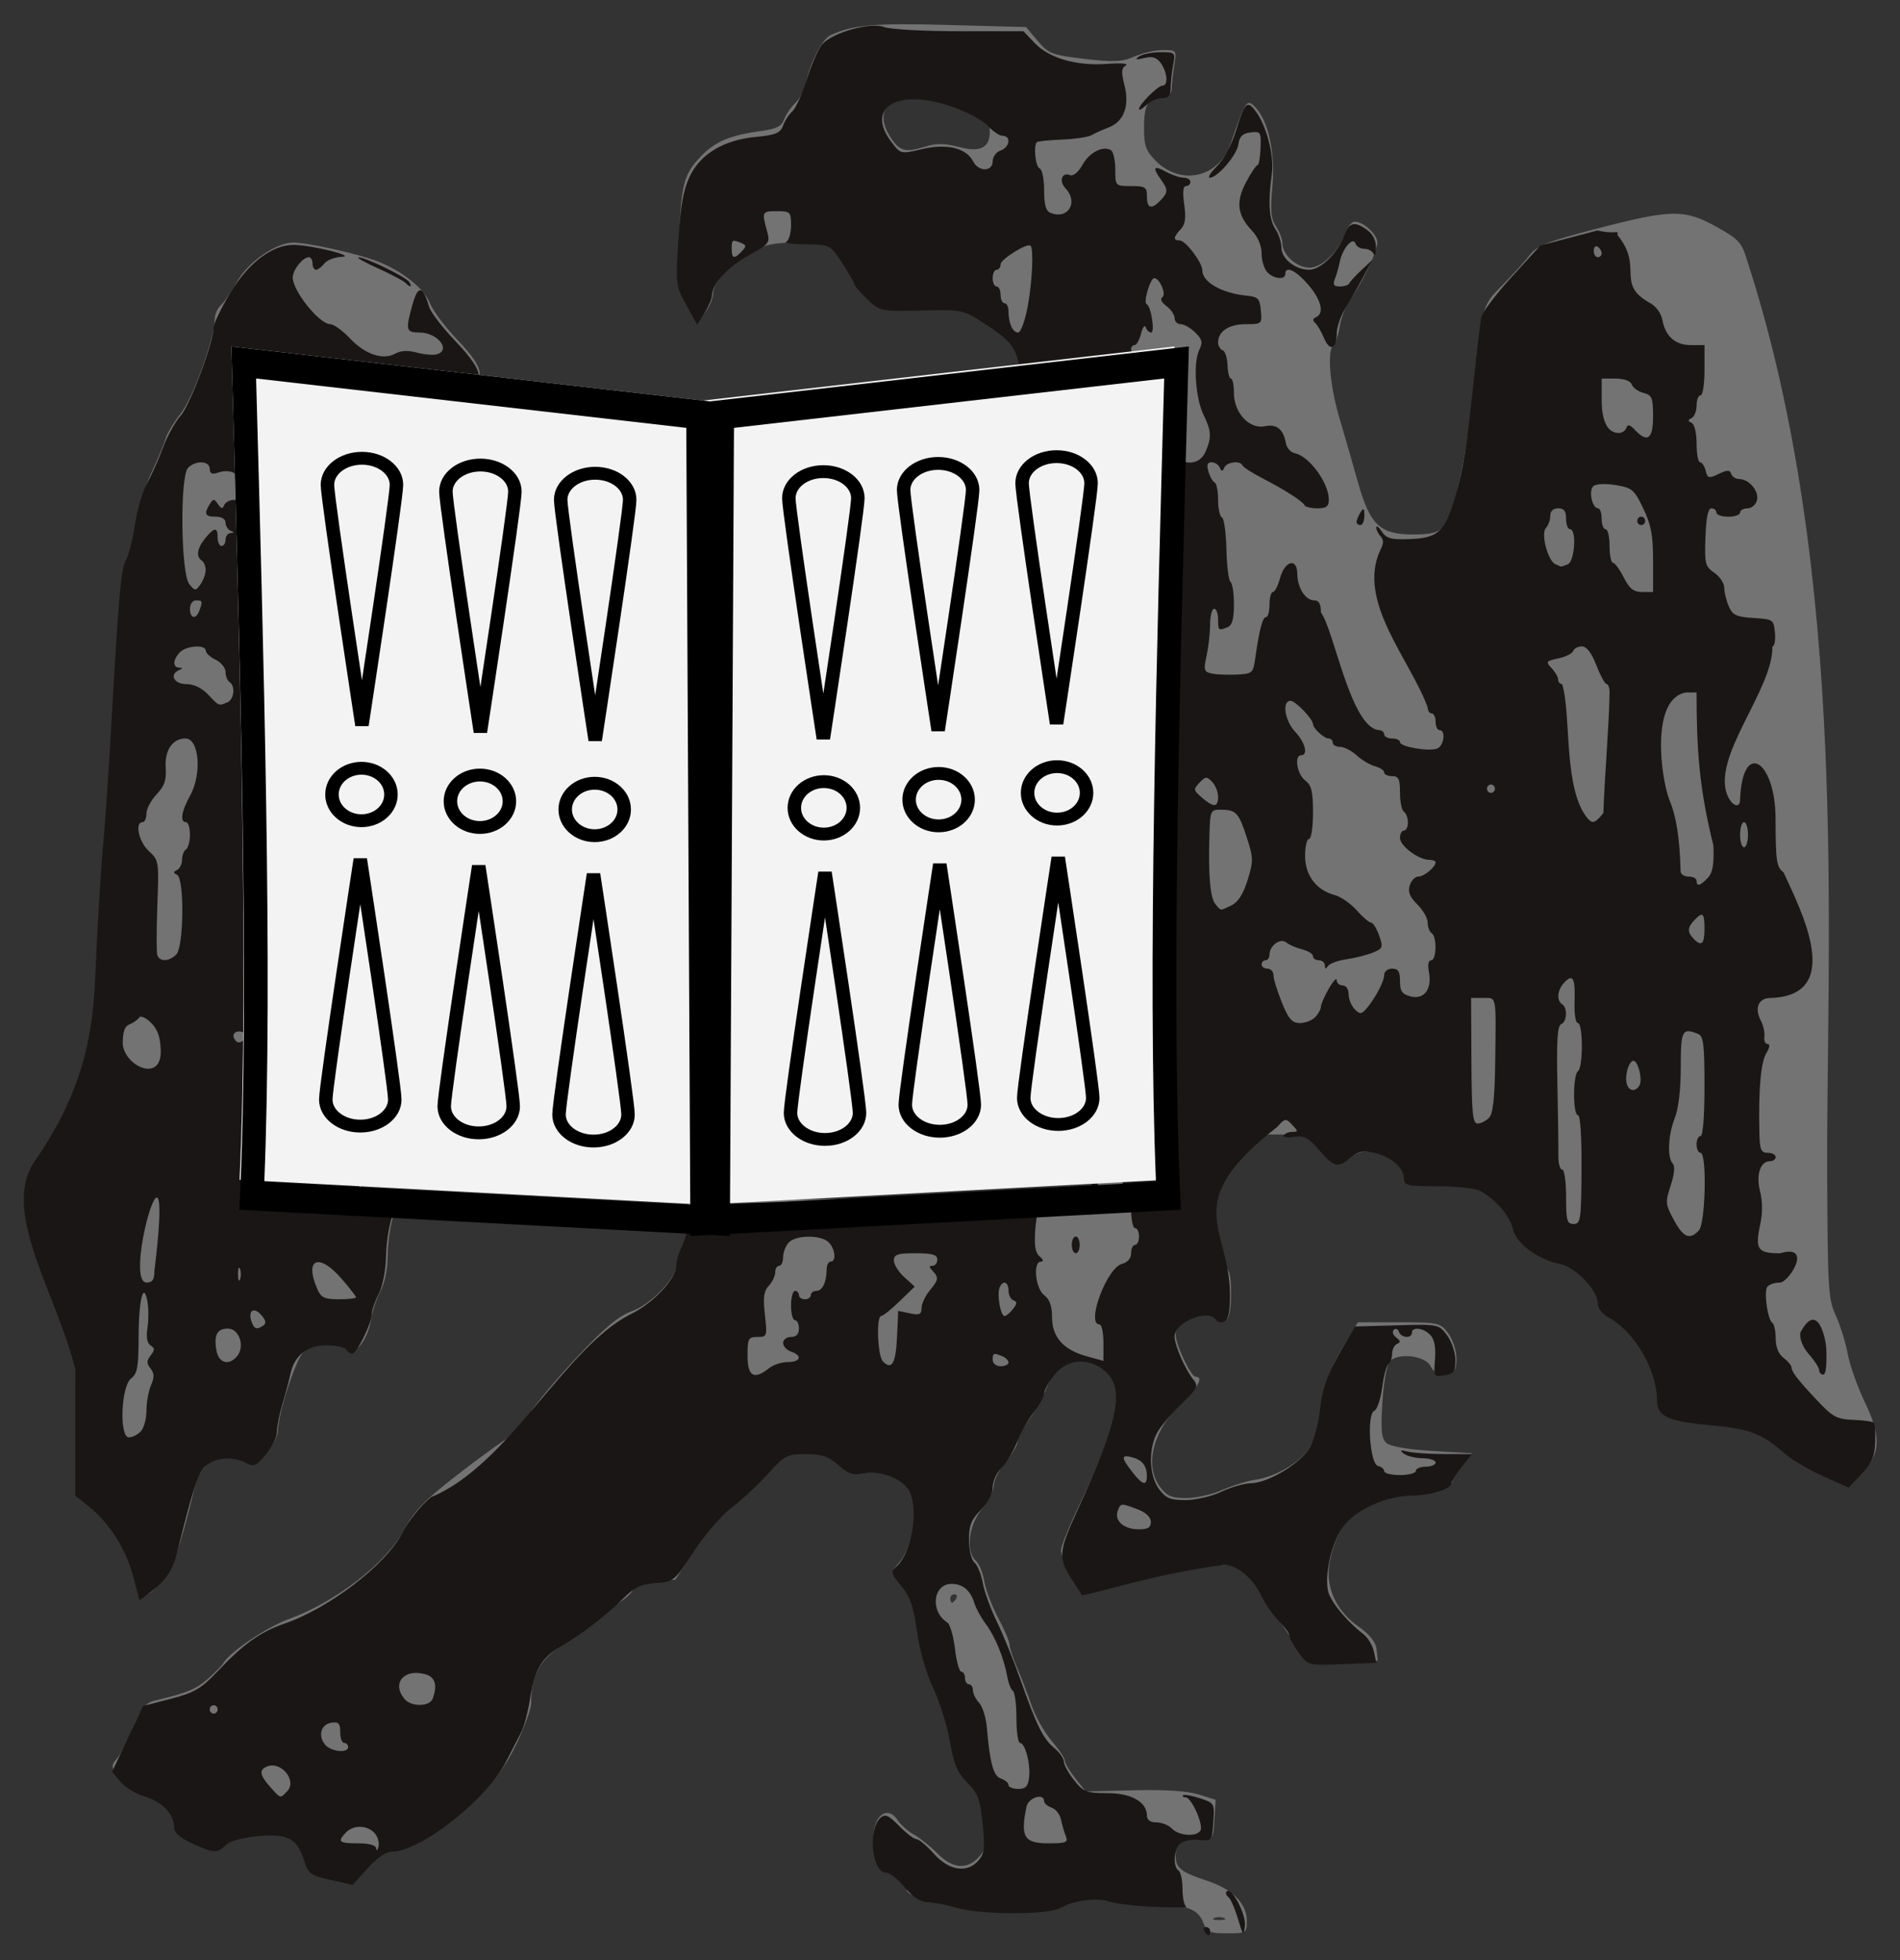 <?xml version="1.0" encoding="UTF-8" standalone="no"?>
<!-- Created with Inkscape (http://www.inkscape.org/) -->

<svg
   xmlns:dc="http://purl.org/dc/elements/1.1/"
   xmlns:cc="http://creativecommons.org/ns#"
   xmlns:rdf="http://www.w3.org/1999/02/22-rdf-syntax-ns#"
   xmlns:svg="http://www.w3.org/2000/svg"
   xmlns="http://www.w3.org/2000/svg"
   xmlns:sodipodi="http://sodipodi.sourceforge.net/DTD/sodipodi-0.dtd"
   xmlns:inkscape="http://www.inkscape.org/namespaces/inkscape"
   version="1.1"
   id="svg10"
   width="864.764"
   height="891.794"
   viewBox="0 0 864.764 891.794"
   sodipodi:docname="Ghica eagle.svg"
   inkscape:version="0.92.3 (2405546, 2018-03-11)">
  <rect x="0" y="0" width="864.764" height="891.794" fill="#333333" stroke="none"/>
  <defs
     id="defs14" />
  <sodipodi:namedview
     pagecolor="#ffffff"
     bordercolor="#666666"
     borderopacity="1"
     objecttolerance="10"
     gridtolerance="10"
     guidetolerance="10"
     inkscape:pageopacity="0"
     inkscape:pageshadow="2"
     inkscape:window-width="1366"
     inkscape:window-height="705"
     id="namedview12"
     showgrid="false"
     inkscape:zoom="0.14715536"
     inkscape:cx="1049.178"
     inkscape:cy="477.15786"
     inkscape:window-x="-8"
     inkscape:window-y="-8"
     inkscape:window-maximized="1"
     inkscape:current-layer="g933"
     inkscape:pagecheckerboard="true"
     fit-margin-top="11"
     fit-margin-left="11"
     fit-margin-right="11"
     fit-margin-bottom="11" />
  <g
     id="g26"
     transform="translate(434.959,289.404)">
    <g
       id="g845"
       transform="translate(658.309,-122.532)">
      <g
         id="g933"
         style="stroke-width:6;stroke-miterlimit:4;stroke-dasharray:none"
         transform="matrix(0.917,0,0,0.824,-46.162,-2.781)">
        <g
           id="g1091"
           transform="matrix(1.799,0,0,1.905,-775.387,-9.634)">
          <g
             transform="matrix(1.091,0,0,1.213,-223.483,-56.382)"
             id="g849">
            <path
               sodipodi:nodetypes="cccsssssccccscsscscccccssccscssscccsssccccccsccccscccsccccsscsccsscsssscscssssccccsssccscccccsssccccscsscsscsscscscsscssccccccsscsscccscsccscsscscsssscccccsscscsssccscsccscscscccscscssssssccscscscsssccscsccscsccssscsccscssssccsssssssssscsssssccsscssscscscscscscssscscsssscccccccscsscsss"
               inkscape:connector-curvature="0"
               id="path34"
               d="m 322.409,423.913 c -1.271,-3.344 -4.643,-4.481 -13.308,-4.488 -3.952,-0.003 -8.845,-0.467 -10.874,-1.03 -2.976,-0.827 -4.757,-0.649 -9.218,0.919 -6.675,2.346 -20.21,2.649 -28.506,0.638 -3.072,-0.745 -7.274,-1.637 -9.336,-1.983 -2.087,-0.35 -3.75,-1.205 -3.75,-1.928 0,-1.685 -3.242,-4.61 -5.109,-4.61 -2.036,0 -3.858,-5.428 -3.194,-9.517 0.7,-4.314 3.796,-5.652 5.953,-2.573 0.809,1.156 2.682,2.728 4.161,3.495 1.479,0.766 4.148,2.789 5.93,4.494 3.805,3.641 7.381,3.979 10.379,0.982 1.77,-1.77 2.017,-2.864 1.5,-6.64 -0.341,-2.486 -0.62,-5.409 -0.62,-6.496 0,-1.087 -1.566,-3.41 -3.481,-5.164 -2.517,-2.305 -3.619,-4.281 -3.981,-7.135 -0.888,-7.007 -1.744,-9.847 -4.57,-15.155 -1.525,-2.865 -3.321,-8.49 -3.99,-12.5 -1.287,-7.71 -2.82,-11.586 -5.445,-13.765 -1.452,-1.205 -1.41,-1.528 0.458,-3.517 3.65,-3.885 5.223,-13.373 2.929,-17.66 -1.549,-2.895 -7.324,-5.052 -11.45,-4.278 -2.793,0.524 -3.998,0.161 -6.524,-1.965 -2.452,-2.063 -4.162,-2.607 -8.193,-2.607 -4.775,0 -5.379,0.298 -9.628,4.75 -2.493,2.612 -6.578,6.208 -9.079,7.991 -2.5,1.782 -6.802,6.507 -9.559,10.5 l -5.013,7.259 -5.237,0.302 c -3.319,0.192 -5.237,0.754 -5.237,1.534 0,0.678 -1.238,2.026 -2.75,2.997 -1.512,0.971 -4.55,3.104 -6.75,4.741 -2.2,1.637 -6.335,4.516 -9.189,6.399 -5.294,3.493 -7.293,7.192 -7.305,13.526 -0.003,1.375 -1.693,5.801 -3.756,9.835 -2.81,5.495 -5.506,8.908 -10.751,13.61 -7.593,6.807 -15.86,11.555 -20.122,11.555 -1.834,0 -3.894,1.267 -6.482,3.988 l -3.794,3.988 -5.755,-1.307 c -5.207,-1.183 -5.834,-1.61 -6.578,-4.483 -1.232,-4.756 -4.709,-6.576 -11.269,-5.899 -2.989,0.309 -6.735,1.329 -8.324,2.268 -2.604,1.538 -3.316,1.564 -7.211,0.266 -2.377,-0.792 -4.619,-2.089 -4.982,-2.881 -3.214,-7.016 -3.642,-7.472 -8.452,-9.003 -2.892,-0.921 -5.725,-2.656 -6.897,-4.226 -1.847,-2.474 -1.872,-2.791 -0.352,-4.471 0.9,-0.995 2.769,-4.369 4.153,-7.499 1.985,-4.489 3.103,-5.823 5.291,-6.316 8.238,-1.857 10.475,-2.718 13.478,-5.184 1.813,-1.489 3.635,-3.24 4.049,-3.891 1.68,-2.64 10.939,-8.523 16.336,-10.38 12.027,-4.138 24.796,-13.447 29.236,-21.315 2.529,-4.48 5.13,-7.042 13.076,-12.874 5.456,-4.004 11.28,-8.03 12.943,-8.946 1.663,-0.916 4.194,-3.519 5.624,-5.784 1.43,-2.265 6.848,-8.402 12.041,-13.636 7.021,-7.078 10.589,-9.909 13.92,-11.044 5.12,-1.745 11.552,-8.185 11.606,-11.622 0.019,-1.236 0.679,-3.372 1.465,-4.747 0.786,-1.375 1.445,-4.115 1.465,-6.089 l 0.035,-3.589 28.663,-0.661 c 15.764,-0.364 38.658,-0.661 50.874,-0.661 h 22.211 l 0.434,-14.41 c 0.414,-13.76 0.56,-14.601 3.236,-18.644 2.506,-3.787 2.738,-4.826 2.195,-9.84 -1.068,-9.862 -1.726,-14.567 -2.252,-16.106 -1.167,-3.413 -0.228,-35.428 1.25,-42.57 1.106,-5.348 1.438,-11.899 1.208,-23.823 -0.291,-15.078 -0.5,-16.693 -2.507,-19.404 -2.1,-2.837 -2.127,-3.155 -0.672,-7.83 1.776,-5.705 1.211,-18.881 -1.179,-27.511 -0.817,-2.949 -1.764,-6.937 -2.105,-8.862 -0.341,-1.925 -1.739,-5.003 -3.108,-6.841 -2.252,-3.024 -2.88,-3.301 -6.618,-2.92 -2.271,0.232 -4.919,0.771 -5.883,1.199 -1.406,0.624 -1.873,0.179 -2.358,-2.247 -0.726,-3.63 -4.29,-7.181 -10.388,-10.352 -3.965,-2.061 -5.69,-2.311 -14.5,-2.101 -9.841,0.234 -10.052,0.191 -13.25,-2.736 -1.788,-1.636 -3.25,-3.237 -3.25,-3.558 0,-0.321 -1.372,-2.578 -3.048,-5.014 l -3.048,-4.43 h -8.01 c -6.706,0 -8.773,0.417 -12.702,2.561 -5.285,2.884 -9.18,7.031 -9.187,9.782 -0.003,1.013 -0.874,2.947 -1.936,4.297 l -1.931,2.454 -2.598,-4.434 c -2.444,-4.17 -2.573,-5.05 -2.175,-14.797 0.558,-13.677 1.204,-16.098 5.415,-20.309 3.707,-3.707 7.439,-5.203 15.551,-6.236 3.656,-0.465 5.027,-1.126 5.635,-2.716 0.442,-1.156 1.73,-2.935 2.862,-3.955 1.132,-1.02 2.364,-3.27 2.737,-5 1.003,-4.65 4.097,-10.288 6.142,-11.192 5.623,-2.486 10.928,-2.926 29.627,-2.454 l 19.834,0.5 2.95,3.304 c 2.733,3.062 3.603,3.377 11.837,4.297 7.378,0.824 9.515,0.73 12.588,-0.554 2.036,-0.851 5.28,-1.547 7.21,-1.547 3.498,0 3.507,0.011 2.889,3.75 -0.341,2.062 -0.625,4.537 -0.631,5.5 -0.007,1.156 -0.791,1.75 -2.311,1.75 -3.507,0 -4.7,1.907 -4.7,7.513 0,4.346 0.439,5.533 2.924,7.914 6.393,6.125 16.054,4.054 18.991,-4.07 3.645,-10.08 4.052,-10.697 5.931,-8.996 3.498,3.166 5.39,10.938 4.632,19.029 -0.567,6.047 -0.394,7.891 0.912,9.756 0.886,1.264 1.61,3.099 1.61,4.077 0,2.686 3.646,5.777 6.813,5.777 3.17,0 7.447,-3.879 9.099,-8.25 0.571,-1.512 1.625,-2.75 2.341,-2.75 2.26,0 5.747,3.036 5.747,5.004 0,2.138 -3.8,9.655 -6.824,13.5 -1.106,1.405 -2.312,4.34 -2.68,6.521 -0.368,2.181 -1.081,4.219 -1.583,4.53 -1.677,1.036 -0.939,9.62 1.488,17.325 1.32,4.192 3.396,10.996 4.613,15.121 3.054,10.354 5.554,12.684 13.677,12.744 4.6,0.034 6.586,-0.392 7.73,-1.656 2.924,-3.231 5.722,-14.646 7.622,-31.088 2.623,-22.706 2.367,-21.81 7.725,-26.954 2.604,-2.5 5.684,-5.714 6.843,-7.142 1.754,-2.159 4.612,-3.212 16.999,-6.262 18.748,-4.616 22.056,-4.662 30.134,-0.42 5.572,2.926 6.397,3.762 7.68,7.778 26.005,75.384 20.119,162.886 20.333,217.817 0.122,28.33 0.264,30.594 2.172,34.535 1.123,2.32 2.482,6.452 3.02,9.183 0.538,2.731 2.488,7.927 4.334,11.547 4.167,8.173 4.003,12.28 -0.671,16.81 l -3.194,3.096 -6.464,-2.744 c -3.555,-1.509 -8.036,-3.929 -9.958,-5.376 -6.085,-4.583 -9.793,-5.915 -18.781,-6.744 -11.756,-1.085 -12.811,-1.749 -13.668,-8.615 -0.783,-6.269 -4.761,-12.396 -10.586,-16.307 -1.902,-1.277 -3.851,-3.532 -4.333,-5.011 -1.332,-4.097 -5.394,-7.891 -9.091,-8.491 -5.186,-0.842 -11.255,-5.15 -11.994,-8.515 -0.744,-3.386 -4.838,-7.603 -8.856,-9.121 -1.548,-0.585 -6.386,-1.064 -10.75,-1.064 -7.169,0 -7.935,-0.186 -7.935,-1.927 0,-4.707 -9.264,-7.853 -13.559,-4.604 -2.865,2.167 -4.017,1.889 -7.783,-1.876 -3.217,-3.217 -3.806,-3.412 -10.484,-3.474 -6.871,-0.064 -7.14,0.027 -9.32,3.158 -1.235,1.773 -3.732,4.993 -5.55,7.154 -3.253,3.868 -4.267,7.857 -2.305,9.07 0.55,0.34 1,2.838 1,5.551 0,3.85 0.439,5.207 2,6.182 1.62,1.012 2,2.332 2,6.949 0,5.989 -1.112,7.801 -3.546,5.78 -1.61,-1.336 -6.911,-0.657 -9.108,1.167 -0.74,0.614 -1.345,1.877 -1.345,2.806 0,2.368 3.842,10.065 5.023,10.065 2.05,0 0.824,2.284 -3.126,5.823 -7.583,6.795 -9.982,15.257 -5.824,20.542 1.689,2.148 2.903,2.635 6.565,2.635 2.471,0 6.6,-0.875 9.177,-1.945 2.577,-1.07 6.26,-2.153 8.185,-2.408 5.36,-0.708 11.867,-4.381 14.012,-7.908 1.062,-1.746 2.18,-5.214 2.486,-7.707 0.808,-6.592 2.335,-10.732 6.165,-16.721 l 3.398,-5.312 h 10.397 c 10.041,0 10.468,0.09 12.469,2.635 1.145,1.456 2.073,4.111 2.073,5.934 0,2.855 -0.37,3.341 -2.75,3.615 -1.949,0.224 -3.048,-0.266 -3.773,-1.684 -1.33,-2.598 -8.539,-3.335 -10.423,-1.065 -0.7,0.844 -1.506,5.264 -1.79,9.822 -0.424,6.794 -0.23,8.526 1.073,9.608 0.963,0.799 5.54,1.538 11.595,1.871 l 10.004,0.551 -2.468,2.933 c -1.357,1.613 -2.468,3.276 -2.468,3.696 0,1.464 -5.129,3.084 -9.764,3.084 -5.053,0 -12.618,2.386 -15.589,4.917 -2.541,2.165 -4.838,6.8 -5.739,11.583 -1.077,5.712 1.632,11.39 7.22,15.133 3.024,2.026 4.467,3.744 4.681,5.573 l 0.309,2.644 -8.694,0.325 c -8.276,0.31 -8.786,0.205 -10.616,-2.175 -2.934,-3.818 -6.613,-9.173 -8.558,-12.458 -3.521,-5.948 -6.839,-8.542 -10.924,-8.541 -4.593,0.002 -17.915,2.274 -25.413,4.336 -11.053,3.039 -10.457,3.118 -13.321,-1.769 -1.426,-2.433 -2.593,-5.176 -2.593,-6.095 0,-0.919 2.084,-5.789 4.631,-10.822 10.643,-21.032 12.028,-29.707 5.297,-33.188 -5.753,-2.975 -10.988,-0.958 -13.574,5.232 -0.789,1.888 -2.767,5.272 -4.394,7.519 -1.628,2.247 -2.96,4.678 -2.96,5.401 0,0.723 -1.35,2.853 -3,4.732 -1.65,1.879 -3,4.423 -3,5.653 0,1.23 -1.35,3.774 -3,5.653 -3.364,3.831 -4.146,10.151 -1.526,12.325 0.81,0.673 1.764,2.865 2.119,4.872 0.355,2.007 1.942,5.954 3.526,8.771 1.584,2.817 2.881,5.712 2.881,6.434 0,0.722 0.839,3.142 1.865,5.378 1.026,2.236 2.664,6.272 3.641,8.969 0.977,2.697 3.288,6.577 5.135,8.621 1.847,2.045 3.359,4.191 3.359,4.77 0,0.579 1.184,2.459 2.631,4.179 l 2.631,3.127 12.119,-0.286 c 7.8,-0.184 13.652,0.174 16.422,1.003 l 4.303,1.288 -0.303,4.697 c -0.301,4.664 -0.326,4.695 -3.613,4.375 -3.919,-0.381 -6.189,1.204 -6.189,4.322 0,2.9 1.28,3.853 8,5.959 6.429,2.015 10,5.442 10,9.596 0,2.868 -0.13,2.944 -5.025,2.944 -4.449,0 -5.134,-0.288 -5.982,-2.518 z m 5.257,-1.144 c -0.688,-0.277 -1.812,-0.277 -2.5,0 -0.688,0.277 -0.125,0.504 1.25,0.504 1.375,0 1.938,-0.227 1.25,-0.504 z m -67.75,-76.338 c 0.34,-0.55 0.141,-1 -0.441,-1 -0.582,0 -1.059,0.45 -1.059,1 0,0.55 0.198,1 0.441,1 0.243,0 0.719,-0.45 1.059,-1 z M 252.422,-0.584 c 2.474,-0.719 4.861,-0.669 8.182,0.173 5.376,1.363 7.811,0.222 7.811,-3.658 0,-2.974 -1.205,-3.809 -9.357,-6.484 -13.417,-4.403 -21.483,-0.218 -15.575,8.08 2.244,3.152 3.605,3.439 8.939,1.889 z M 51.506,339.278 c -1.897,-5.891 -3.217,-7.97 -8.125,-12.802 l -5.86,-5.77 -0.43,-31.888 c -0.415,-30.777 -1.374,-43.088 -3.698,-47.429 -0.911,-1.701 -0.579,-2.846 1.913,-6.609 5.092,-7.688 5.961,-12.104 7.051,-35.85 0.555,-12.1 1.46,-26.5 2.01,-32 0.55,-5.5 1.476,-18.325 2.059,-28.5 1.69,-29.509 2.498,-38.363 3.697,-40.526 0.618,-1.114 1.645,-4.908 2.284,-8.431 0.639,-3.522 2.418,-8.911 3.954,-11.974 1.536,-3.063 3.141,-6.694 3.566,-8.069 0.425,-1.375 2.177,-4.143 3.892,-6.152 3.038,-3.557 8.595,-18.126 8.595,-22.535 0,-1.137 0.701,-2.65 1.558,-3.361 0.857,-0.711 2.687,-3.219 4.067,-5.574 2.754,-4.7 9.865,-9.378 14.252,-9.377 3.786,0.001 16.945,2.799 21.624,4.598 6.21,2.387 11.491,6.446 12.959,9.959 0.735,1.76 3.858,5.681 6.939,8.713 3.696,3.638 5.602,6.324 5.602,7.899 0,2.684 1.871,5.803 6.347,10.581 l 3.045,3.25 h -21.074 c -23.679,0 -23.945,0.078 -22.924,6.715 0.32,2.082 0.817,28.517 1.104,58.745 0.325,34.198 0.896,55.334 1.511,55.95 0.601,0.601 0.99,11.057 0.99,26.65 0,14.113 0.286,27.748 0.636,30.3 l 0.636,4.64 h 4.747 4.747 l -1.497,4.25 c -0.823,2.337 -1.51,6.696 -1.526,9.685 -0.018,3.287 -0.719,6.646 -1.776,8.5 -0.961,1.686 -2.036,4.72 -2.389,6.744 -0.864,4.944 -3.964,8.786 -5.708,7.071 -2.196,-2.16 -9.25,-1.55 -11.565,1 -2.065,2.275 -6.306,14.81 -6.306,18.639 0,1.143 -1.267,3.497 -2.815,5.229 -2.432,2.721 -3.103,2.996 -4.934,2.016 -5.705,-3.053 -11.617,-0.312 -13.272,6.152 -3.591,14.027 -5.543,19.482 -7.888,22.049 -4.957,5.426 -5.507,5.255 -8.001,-2.489 z"
               style="fill:#737373;fill-opacity:1" />
            <path
               sodipodi:nodetypes="cssscccccccccsccscccccccccccsscccsscccscccccsccssccccccscccscccsssccscsscsscsssssssccccccccccccccccccscscscssccccccccccsscssccscccssccsccsccsssccccssccssccsssccssccsscscccsccscccscsscccccsssccsccssssssscccscscccccccccscsssccsscccscsssscccsccccccccccssccsssccccccscsccccccscsccscccsscccccscccccscccccccccccccscccsccccscsccsssssccccccsscccccscscccccccccscccscsccsccscsssccsccccccsccccccccscsccscscscscsscssccccscssssscccsscsssccsssssscccccscccsccccccscssssssssssssscssscssscccssccsssscccsccscsssccscsccsssscsccccccscsscccccsssccccsccscccscsccsccssscsssccscsccssssssssssccssssscscsssccsccsccssccssssscscsccscccccccccccccsscsssssccccssccsccccscccsccscsccsssssscccssssscscsssssscssssccccccccccccssccscsscssscccsccscssccsccsssssssscccscsssssccsccsccccscccsccscsccccssccsssssscccscccsscscsssccccscssscsccscccsccscscscccccsscccsccsccssscsscccccscccsccccsscscccsssssscssscccccsssscsssccsssscssscsscscsscsssscsscccssccsssscccsssssccsscccsscsccccscccssssssscscccccccccsccccsscsacsccsscscscsscccsscccsccccccccssccssccsscssss"
               inkscape:connector-curvature="0"
               id="path28"
               d="m 322.647,425.931 c -0.34,-0.55 -0.141,-1 0.441,-1 0.583,0 1.059,0.45 1.059,1 0,0.55 -0.199,1 -0.441,1 -0.243,0 -0.719,-0.45 -1.059,-1 z m 8.51,-3 c -0.777,-2.475 -1.872,-4.813 -2.433,-5.196 -0.561,-0.383 -0.744,-0.971 -0.408,-1.308 1.222,-1.222 4.966,5.481 4.608,8.251 -0.322,2.494 -0.488,2.329 -1.768,-1.748 z m -71.01,-2.571 c -2.475,-0.697 -5.776,-1.304 -7.335,-1.348 -1.921,-0.054 -3.834,-1.209 -5.934,-3.58 -1.704,-1.925 -3.825,-3.5 -4.714,-3.5 -3.589,0 -4.669,-10.384 -1.365,-13.126 1.15,-0.954 2.069,-0.568 4.687,1.969 1.791,1.736 3.761,3.156 4.378,3.156 0.617,0 2.607,1.575 4.423,3.5 3.838,4.069 8.454,4.712 11.294,1.574 1.47,-1.624 1.629,-2.995 1.018,-8.75 -0.624,-5.875 -1.163,-7.242 -3.877,-9.824 -2.525,-2.403 -3.402,-4.368 -4.41,-9.872 -0.692,-3.78 -2.588,-9.507 -4.213,-12.727 -1.766,-3.498 -3.413,-8.932 -4.093,-13.502 -0.894,-6.013 -1.748,-8.344 -3.995,-10.903 -2.615,-2.979 -2.717,-3.371 -1.205,-4.625 3.828,-3.175 5.693,-13.479 3.262,-18.021 -1.549,-2.895 -7.324,-5.052 -11.45,-4.278 -2.792,0.524 -3.998,0.161 -6.524,-1.965 -2.452,-2.063 -4.162,-2.607 -8.193,-2.607 -4.775,0 -5.379,0.298 -9.627,4.75 -2.493,2.612 -6.579,6.198 -9.079,7.967 -2.5,1.769 -6.808,6.494 -9.572,10.5 -4.911,7.115 -5.134,7.29 -9.665,7.584 -3.664,0.238 -5.392,1.012 -8.227,3.687 -4.233,3.992 -10.602,8.617 -15.817,11.484 -4.851,2.667 -6.621,5.504 -7.745,12.408 -0.504,3.099 -1.503,6.695 -2.218,7.993 -0.716,1.297 -2.494,4.557 -3.951,7.243 -4.856,8.951 -21.53,21.345 -28.755,21.375 -1.493,0.006 -3.835,1.513 -6.175,3.973 l -3.77,3.963 -5.565,-1.167 c -4.949,-1.038 -5.681,-1.519 -6.613,-4.342 -1.841,-5.579 -4.053,-6.764 -11.502,-6.166 -3.995,0.321 -7.264,1.158 -8.347,2.138 -2.272,2.056 -2.988,2.027 -8.54,-0.353 -3.036,-1.302 -4.583,-2.576 -4.583,-3.777 0,-3.182 -2.946,-6.164 -7.286,-7.376 -2.318,-0.647 -5.155,-2.265 -6.305,-3.596 l -2.091,-2.42 3.91,-7.842 3.91,-7.842 6.998,-1.715 c 5.925,-1.452 7.716,-2.433 11.681,-6.403 6.699,-6.706 10.925,-9.566 17.114,-11.578 11.328,-3.684 25.634,-14.076 29.721,-21.591 1.617,-2.973 4.793,-6.701 7.348,-8.625 19.594,-7.638 33.72,-35.549 50.237,-43.611 5.744,-2.54 11.763,-8.549 11.763,-11.743 0,-1.108 0.673,-3.317 1.496,-4.908 0.823,-1.591 1.61,-4.424 1.75,-6.294 l 0.254,-3.401 28.413,-0.656 c 41.057,-0.948 61.087,-0.836 61.087,0.344 0,0.55 -0.407,1 -0.903,1 -0.497,0 -1.093,2.362 -1.325,5.25 -0.311,3.868 -0.023,5.579 1.095,6.5 0.952,0.785 1.073,1.25 0.325,1.25 -2.057,0 -1.41,6.401 0.809,8 1.4,1.009 2,2.589 2,5.266 0,4.76 2.85,7.804 8.75,9.346 l 4.25,1.11 v -4.361 c 0,-2.399 -0.45,-4.361 -1,-4.361 -3.463,0 1.825,-13.488 5.667,-14.453 1.462,-0.367 2.333,-1.325 2.333,-2.567 0,-1.09 0.45,-1.981 1,-1.981 0.55,0 1,-0.9 1,-2 0,-1.1 -0.45,-2 -1,-2 -0.55,0 -1,-2.025 -1,-4.5 0,-2.475 -0.45,-4.5 -1,-4.5 -0.55,0 -1,-0.527 -1,-1.171 0,-0.644 -0.711,-1.957 -1.58,-2.917 -1.221,-1.349 -1.335,-2.204 -0.5,-3.763 1.757,-3.283 1.264,-6.461 -2.022,-13.036 l -3.102,-6.207 2.711,-4.097 c 2.408,-3.639 2.643,-4.723 2.104,-9.703 -1.068,-9.862 -1.726,-14.567 -2.252,-16.106 -1.166,-3.411 -0.228,-35.428 1.248,-42.563 1.111,-5.374 1.438,-11.963 1.208,-24.326 -0.297,-15.908 -0.453,-17.101 -2.534,-19.314 -2.152,-2.288 -2.172,-2.507 -0.669,-7.328 1.973,-6.33 1.188,-20.739 -1.618,-29.688 -1.083,-3.455 -1.975,-7.339 -1.982,-8.631 -0.01,-1.326 -1.492,-3.829 -3.409,-5.746 -2.934,-2.934 -3.852,-3.31 -6.75,-2.768 -1.845,0.345 -3.782,1.019 -4.304,1.496 -1.601,1.462 -2.364,0.986 -3.018,-1.882 -0.9,-3.948 -2.355,-5.543 -8.54,-9.36 -5.422,-3.346 -5.625,-3.387 -15.992,-3.154 -10.39,0.233 -10.534,0.205 -13.75,-2.736 -1.788,-1.634 -3.25,-3.235 -3.25,-3.556 0,-0.321 -1.372,-2.578 -3.048,-5.014 -3.038,-4.415 -3.07,-4.43 -9.25,-4.509 -3.411,-0.043 -5.639,-0.306 -4.952,-0.583 0.688,-0.277 1.25,-2.042 1.25,-3.921 0,-3.238 -0.183,-3.417 -3.5,-3.417 -3.836,0 -3.901,0.115 -2.613,4.605 0.862,3.005 0.734,3.171 -4.58,5.952 -5.327,2.787 -9.3,6.881 -9.313,9.598 0,0.74 -0.843,2.614 -1.865,4.164 l -1.858,2.818 -2.738,-4.672 c -2.682,-4.577 -2.723,-4.892 -2.025,-15.58 0.529,-8.104 1.263,-11.998 2.853,-15.147 2.744,-5.436 8.589,-8.742 16.764,-9.484 4.977,-0.451 6.18,-0.924 6.853,-2.692 0.449,-1.18 1.512,-2.723 2.363,-3.43 0.851,-0.707 2.528,-4.231 3.726,-7.831 1.198,-3.601 2.978,-7.347 3.956,-8.324 2.752,-2.752 12.26,-5.201 15.464,-3.983 1.454,0.553 9.986,1.005 18.96,1.005 h 16.316 l 2.869,2.846 c 3.661,3.632 10.655,5.518 18.39,4.958 3.342,-0.242 5.439,-0.083 4.66,0.353 -1.14,0.638 -1.211,1.566 -0.36,4.754 1.331,4.986 -0.172,8.729 -4.06,10.109 -1.519,0.539 -3.437,1.355 -4.262,1.813 -0.825,0.458 -4.19,0.935 -7.477,1.06 -3.288,0.125 -6.156,0.407 -6.375,0.626 -0.898,0.898 -0.315,5.925 0.727,6.273 0.625,0.208 1.125,2.511 1.125,5.185 0,3.536 0.434,4.976 1.641,5.439 4.377,1.68 7.109,-2.523 3.795,-5.837 -1.759,-1.759 -0.964,-3.996 1.134,-3.191 0.806,0.309 2.095,-0.705 3.139,-2.473 1.777,-3.009 5.261,-4.67 7.234,-3.451 0.581,0.359 1.057,2.427 1.057,4.594 0,3.931 0.01,3.941 4,3.941 3.6,0 4,0.25 4,2.5 0,2.869 1.171,3.186 3.429,0.929 1.941,-1.941 1.954,-2.541 0.103,-4.987 -2.204,-2.914 -1.837,-3.482 1.218,-1.888 1.512,0.789 3.538,1.437 4.5,1.441 0.963,0.003 1.75,0.456 1.75,1.006 0,0.55 -0.501,1 -1.114,1 -0.749,0 -0.898,1.437 -0.456,4.385 0.493,3.287 0.271,4.771 -0.886,5.929 -1.889,1.889 -1.958,2.687 -0.232,2.687 1.464,0 5.688,5.266 5.688,7.092 0,2.894 4.952,5.535 11.5,6.134 2.585,0.236 3.043,0.724 3.313,3.524 0.308,3.193 0.241,3.25 -3.821,3.25 -4.24,0 -6.992,1.71 -6.992,4.345 0,0.818 0.51,1.658 1.133,1.866 0.623,0.208 1.186,1.819 1.25,3.581 0.064,1.762 0.454,3.204 0.867,3.206 0.412,10e-4 0.75,1.557 0.75,3.457 0,4.73 3.926,8.71 7.823,7.931 2.993,-0.599 4.702,0.717 5.331,4.103 0.203,1.094 1.218,2.152 2.255,2.352 3.652,0.703 8.591,7.082 8.591,11.094 0,1.615 -0.636,2.066 -2.917,2.066 -1.604,0 -3.067,-0.338 -3.25,-0.75 -0.41,-0.922 -4.853,-3.605 -10.833,-6.541 -2.475,-1.215 -4.65,-2.547 -4.833,-2.959 -0.544,-1.224 -3.952,-0.853 -4.583,0.5 -0.467,1 -0.7,1 -1.167,0 -0.321,-0.688 -1.251,-1.25 -2.067,-1.25 -1.08,0 -1.293,0.613 -0.784,2.25 0.385,1.238 1.09,2.4 1.567,2.583 0.477,0.183 0.868,2.058 0.868,4.167 0,2.108 0.433,3.983 0.961,4.167 0.529,0.183 1.042,3.609 1.141,7.612 0.099,4.003 0.566,7.517 1.039,7.809 0.472,0.292 0.859,2.706 0.859,5.365 0,3.485 -0.441,5.003 -1.582,5.441 -2.333,0.895 -2.418,0.829 -2.418,-1.893 0,-1.375 -0.45,-2.5 -1,-2.5 -0.55,0 -1.011,1.688 -1.024,3.75 -0.013,2.062 -0.416,5.441 -0.896,7.507 -0.786,3.386 -0.66,3.802 1.274,4.21 1.18,0.249 4.021,0.367 6.313,0.262 3.953,-0.181 4.194,-0.371 4.693,-3.709 1.041,-6.959 1.882,-10.019 2.753,-10.019 0.487,0 0.886,-1.35 0.886,-3 0,-1.65 0.385,-3 0.855,-3 0.47,0 1.274,-1.459 1.786,-3.243 1.223,-4.264 4.346,-5.032 4.391,-1.08 0.038,3.372 2.058,6.323 4.328,6.323 1.14,0 1.64,0.877 1.64,2.878 3.337,4.221 7.483,27.434 14.639,28.122 0.749,0 1.361,0.45 1.361,1 0,0.55 0.9,1 2,1 1.1,0 2,0.392 2,0.872 0,1.126 7.356,2.312 9.421,1.52 1.717,-0.659 2.209,-4.392 0.58,-4.392 -0.55,0 -1,-0.9 -1,-2 0,-1.1 -0.45,-2 -1,-2 -0.55,0 -1,-0.643 -1,-1.429 -4.416,-11.447 -18.134,-25.491 -11.907,-37.745 0.79,-1.476 0.79,-2.344 0,-3.134 -0.601,-0.601 -1.093,-1.553 -1.093,-2.115 0,-0.562 0.631,-0.121 1.403,0.981 1.162,1.659 2.384,1.966 7.101,1.786 7.192,-0.275 8.788,-1.693 11.469,-10.193 2.067,-6.555 2.781,-10.917 5.015,-30.651 0.623,-5.5 1.326,-10.964 1.564,-12.142 0.237,-1.178 3.698,-5.52 7.69,-9.648 l 7.258,-7.506 14.427,-3.602 c 5.073,1.104 5.205,-0.37 5.073,1.104 6.702,7.784 -0.598,11.602 8.148,16.189 1.573,0.792 2.872,2.456 3.201,4.099 0.789,3.945 3.268,6.006 7.223,6.006 h 3.429 v 6 c 0,3.333 -0.445,6 -1,6 -0.55,0 -1,1.087 -1,2.417 0,1.329 -0.562,2.679 -1.25,3 -1,0.467 -1,0.7 0,1.167 0.723,0.338 1.25,2.444 1.25,5 0,2.429 0.398,4.417 0.883,4.417 0.486,0 1.121,0.909 1.411,2.019 0.475,1.818 0.803,1.894 3.287,0.762 2.188,-0.997 2.845,-1.001 3.172,-0.019 0.227,0.681 1.127,1.238 2.001,1.238 2.498,0 5.086,2.895 4.52,5.057 -0.279,1.069 -1.356,1.943 -2.392,1.943 -1.036,0 -1.883,0.45 -1.883,1 0,0.55 -1.35,1 -3,1 -1.65,0 -3,-0.45 -3,-1 0,-0.55 -0.562,-0.999 -1.25,-0.998 -0.854,10e-4 -1.332,2.184 -1.509,6.879 -0.24,6.377 -0.077,6.997 2.25,8.521 1.38,0.904 2.509,2.513 2.509,3.574 0,1.061 0.512,3.055 1.139,4.429 0.966,2.121 1.914,2.545 6.25,2.797 4.964,0.289 5.12,0.391 5.424,3.547 0.172,1.788 -0.116,3.25 -0.641,3.25 0.232,10.452 -15.906,26.852 -11.172,36 1.238,2.312 3,2.655 3,0.583 0.594,-14.379 8.889,-9.405 8.968,4.446 0.029,10.362 0.234,11.675 2.032,12.971 4.286,8.879 15.692,29.476 -3.343,30 -2.974,0 -4.07,2.383 -2.448,5.322 0.661,1.198 1.081,2.965 0.934,3.928 -0.147,0.963 0.221,1.75 0.818,1.75 0.676,0 0.542,0.849 -0.354,2.25 -1.379,2.154 -1.982,8.794 -1.725,19 0.102,4.044 0.417,4.75 2.119,4.75 1.1,0 2,0.45 2,1 0,0.55 -0.659,1 -1.465,1 -2.438,0 -3.563,3.313 -2.47,7.273 0.628,2.276 0.642,5.075 0.037,7.766 -1.359,6.047 -0.702,6.961 5.005,6.961 8.511,-2.325 2.185,6.984 0,7 -1.591,0 -3.107,0.562 -3.368,1.25 -0.666,1.754 0.311,7.663 1.376,8.321 0.487,0.301 0.885,1.996 0.885,3.767 0,2.073 0.713,3.734 2,4.662 1.1,0.793 2,1.811 2,2.263 0,0.985 1.441,2.788 5.636,7.05 4.845,4.924 5.602,5.329 10.303,5.513 2.416,0.095 4.617,0.396 4.891,0.67 0.274,0.274 0.423,2.405 0.332,4.736 -0.13,3.328 -0.868,4.94 -3.434,7.506 l -3.268,3.268 -6.55,-2.763 c -3.602,-1.52 -8.035,-4.013 -9.85,-5.54 -5.469,-4.602 -8.745,-5.777 -18.366,-6.589 -10.908,-0.921 -13.692,-2.119 -13.7,-5.9 -0.015,-7.262 -5.617,-16.417 -12.095,-19.767 -1.687,-0.873 -2.9,-2.31 -2.9,-3.439 0,-3.212 -5.596,-8.711 -9.637,-9.469 -5.514,-1.035 -11.078,-4.967 -11.822,-8.356 -0.656,-2.987 -4.374,-7.084 -8.225,-9.062 -1.201,-0.617 -6.039,-1.122 -10.75,-1.122 -7.659,0 -8.566,-0.195 -8.566,-1.845 0,-2.555 -3.175,-5.18 -7.426,-6.138 -2.83,-0.638 -4.073,-0.412 -5.981,1.089 -3.324,2.615 -4.211,2.423 -8.022,-1.737 -2.756,-3.008 -3.854,-3.554 -6.396,-3.181 -1.688,0.248 -2.842,0.082 -2.563,-0.369 0.278,-0.45 1.251,-0.819 2.162,-0.819 1.522,0 1.518,-0.137 -0.047,-1.702 -1.603,-1.603 -1.822,-1.573 -3.753,0.5 -25.039,18.432 -12.037,23.764 -11.973,40.095 0,4.259 -0.407,6.049 -1.468,6.456 -0.807,0.31 -1.734,0.133 -2.059,-0.393 -1.762,-2.85 -10.473,0.433 -10.473,3.947 0,2.102 2.664,7.866 4.76,10.302 1.326,1.54 1.012,2.119 -3.248,5.996 -2.594,2.36 -5.345,5.508 -6.114,6.996 -2.071,4.006 -1.761,10.073 0.674,13.168 1.718,2.184 2.874,2.631 6.75,2.613 2.573,-0.012 6.639,-0.912 9.037,-2 2.397,-1.088 5.772,-2.004 7.5,-2.035 4.429,-0.081 12.692,-4.856 14.873,-8.596 1.012,-1.734 2.121,-5.559 2.466,-8.5 0.682,-5.817 1.9,-8.953 6.152,-15.847 l 2.776,-4.5 10.588,-0.283 c 10.428,-0.279 10.62,-0.243 12.686,2.385 1.154,1.467 2.099,4.131 2.099,5.919 0,2.783 -0.397,3.31 -2.75,3.656 -2.676,0.393 -2.741,0.289 -2.401,-3.859 0.235,-2.872 -0.15,-4.762 -1.179,-5.791 -1.719,-1.719 -4.67,-2.052 -4.67,-0.527 0,1.443 -2.75,1.233 -3.28,-0.25 -0.245,-0.688 -0.833,-0.888 -1.304,-0.446 -0.472,0.442 -0.196,1.264 0.613,1.826 1.113,0.773 1.167,1.145 0.221,1.529 -0.688,0.279 -1.25,1.343 -1.25,2.365 0,1.022 -0.408,2.11 -0.906,2.418 -0.498,0.308 -1.22,2.842 -1.604,5.63 -0.384,2.789 -1.278,5.293 -1.987,5.565 -1.985,0.762 -1.135,12.758 0.935,13.186 0.859,0.178 1.562,0.74 1.562,1.25 0,0.51 1.8,0.927 4,0.927 2.2,0 4,-0.45 4,-1 0,-0.55 1.125,-1 2.5,-1 1.375,0 2.5,-0.45 2.5,-1 0,-0.55 -1.462,-1.007 -3.25,-1.015 -1.788,-0.008 -3.925,-0.497 -4.75,-1.087 -1.176,-0.84 -0.961,-0.948 1,-0.498 1.375,0.315 5.577,0.579 9.339,0.587 l 6.839,0.014 -2.589,3.077 c -1.424,1.692 -2.589,3.438 -2.589,3.879 0,1.358 -5.266,2.917 -10,2.96 -6.405,0.059 -13.992,3.249 -17.237,7.247 -2.888,3.559 -4.832,11.029 -4,15.377 0.473,2.473 4.57,7.247 8.978,10.46 1.132,0.825 2.329,2.704 2.659,4.177 l 0.601,2.677 -8.644,0.323 c -8.64,0.323 -8.645,0.322 -11.001,-2.771 -1.296,-1.702 -2.357,-3.536 -2.357,-4.076 0,-0.54 -1.169,-2.072 -2.597,-3.406 -1.429,-1.333 -3.443,-4.074 -4.477,-6.09 -2.332,-4.548 -6.626,-7.711 -9.925,-7.312 -7.196,0.871 -17.293,2.82 -25.828,4.985 -5.263,1.336 -9.594,2.33 -9.624,2.21 -0.03,-0.12 -1.002,-1.577 -2.161,-3.237 -3.959,-5.677 -3.882,-6.848 1.148,-17.264 10.218,-21.16 11.855,-28.763 7.079,-32.872 -4.117,-3.541 -9.693,-3.228 -13.025,0.732 -1.424,1.692 -2.589,3.683 -2.589,4.423 0,0.741 -1.116,2.673 -2.48,4.294 -1.364,1.621 -3.331,4.918 -4.37,7.327 -1.04,2.409 -2.849,5.237 -4.02,6.284 -1.171,1.048 -2.13,3.074 -2.13,4.503 0,1.591 -1.163,3.696 -3,5.43 -2.428,2.291 -3,3.65 -3,7.124 0,2.453 0.598,4.789 1.395,5.451 0.767,0.637 1.707,2.821 2.089,4.853 0.381,2.032 1.977,6.179 3.546,9.214 1.569,3.036 4.279,9.344 6.023,14.019 4.096,10.982 5.693,14.012 8.583,16.285 1.3,1.023 2.364,2.468 2.364,3.21 0,0.743 1.165,2.735 2.589,4.427 2.339,2.78 3.145,3.077 8.347,3.077 6.102,0 10.064,2.113 10.064,5.367 0,1.062 0.849,1.633 2.429,1.633 1.336,0 3.104,0.675 3.929,1.5 1.723,1.723 6.213,2.005 7.174,0.45 0.836,-1.352 -2.272,-7.95 -3.745,-7.95 -0.616,0 -0.909,-0.21 -0.652,-0.468 0.257,-0.257 2.161,0.052 4.231,0.687 3.713,1.14 3.759,1.215 3.416,5.718 -0.342,4.495 -0.396,4.558 -3.625,4.24 -1.803,-0.177 -3.925,0.215 -4.717,0.872 -1.647,1.367 -1.93,5.528 -0.439,6.45 0.55,0.34 1,2.354 1,4.476 0,2.122 0.451,4.008 1.001,4.191 0.551,0.183 -2.937,0.196 -7.75,0.029 -4.813,-0.168 -10.071,-0.735 -11.683,-1.261 -3.21,-1.048 -8.66,-0.365 -12.568,1.573 -3.271,1.622 -20.142,1.571 -26,-0.079 z M 112.792,402.432 c -1.897,-1.897 -5.357,-1.932 -7.216,-0.073 -2.209,2.209 -1.776,2.571 3.071,2.571 2.871,0 4.542,0.452 4.616,1.25 0.064,0.688 0.322,0.463 0.573,-0.498 0.251,-0.962 -0.219,-2.424 -1.045,-3.25 z m 174.834,0.748 c -0.405,-0.963 -0.952,-2.748 -1.217,-3.968 -0.265,-1.22 -1.332,-2.488 -2.371,-2.817 -1.039,-0.33 -1.89,-1.019 -1.89,-1.532 0,-2.047 -3.975,-0.87 -4.453,1.317 -1.587,7.274 -0.631,8.75 5.667,8.75 4.375,0 4.908,-0.219 4.264,-1.75 z M 90.752,392.47 c 2.535,-2.535 -1.554,-7.263 -5.104,-5.9 -2.072,0.795 -1.881,2.026 0.75,4.836 2.723,2.908 2.552,2.866 4.354,1.064 z m 187.605,-3.289 c 0.4,-3.219 -1.006,-8.25 -2.307,-8.25 -0.496,0 -0.902,-2.673 -0.902,-5.941 0,-3.268 -0.398,-6.187 -0.885,-6.488 -0.487,-0.301 -1.119,-1.79 -1.406,-3.309 -0.844,-4.475 -3.052,-9.619 -5.418,-12.623 -1.215,-1.542 -2.512,-3.758 -2.882,-4.925 -0.993,-3.129 -2.945,-4.714 -5.803,-4.714 -4.728,0 -5.5,6.61 -1.078,9.234 0.68,0.404 1.547,3.216 1.926,6.25 0.379,3.034 1.107,5.516 1.617,5.516 0.51,0 0.928,0.675 0.928,1.5 0,0.825 0.45,1.5 1,1.5 0.55,0 1,0.643 1,1.429 0,0.786 0.703,2.131 1.561,2.99 0.859,0.859 1.738,3.478 1.953,5.821 0.803,8.728 1.666,11.682 3.591,12.294 1.042,0.331 1.895,1.021 1.895,1.534 0,0.513 1.095,0.933 2.433,0.933 1.905,0 2.508,-0.597 2.776,-2.75 z m -172.209,-7.25 c 0,-0.55 -0.45,-1 -1,-1 -0.55,0 -1,-1.156 -1,-2.57 0,-2.09 -0.418,-2.51 -2.24,-2.25 -2.629,0.375 -3.455,3.126 -1.578,5.251 1.484,1.681 5.818,2.104 5.818,0.568 z m -33,-9 c 0,-0.55 -0.45,-1 -1,-1 -0.55,0 -1,0.45 -1,1 0,0.55 0.45,1 1,1 0.55,0 1,-0.45 1,-1 z m 54.393,-2.582 c 1.256,-3.273 0.603,-5.202 -1.978,-5.85 -5.355,-1.344 -8.447,2.209 -5.165,5.936 1.705,1.937 6.388,1.881 7.143,-0.086 z m 181.607,-42.217 c 0,-1.13 -1.235,-2.246 -3.321,-3 -4.213,-1.523 -4.345,-1.514 -5.061,0.353 -0.895,2.331 1.474,4.365 5.132,4.408 2.476,0.029 3.25,-0.39 3.25,-1.761 z m -1.015,-10.951 c -0.022,-2.488 -1.145,-3.839 -3.735,-4.494 -2.818,-0.712 -2.815,0.021 0.013,3.475 2.595,3.169 3.743,3.483 3.721,1.019 z m -95.543,-25.782 c 1.068,-0.808 3.205,-1.468 4.75,-1.468 3.243,0 3.75,-1.567 0.809,-2.5 -1.1,-0.349 -2,-1.279 -2,-2.067 0,-0.788 0.9,-1.433 2,-1.433 1.333,0 2,-0.667 2,-2 0,-1.1 -0.45,-2 -1,-2 -0.55,0 -1,-1.575 -1,-3.5 0,-1.925 0.45,-3.5 1,-3.5 0.55,0 1,0.45 1,1 0,0.55 0.675,1 1.5,1 0.825,0 1.5,-0.45 1.5,-1 0,-0.55 0.627,-1 1.393,-1 1.529,0 2.607,-2.101 2.607,-5.082 0,-1.055 0.45,-1.918 1,-1.918 1.485,0 1.21,-2.933 -0.429,-4.571 -1.845,-1.845 -8.298,-1.845 -10.143,0 -0.786,0.786 -1.429,2.361 -1.429,3.5 0,1.139 -0.45,2.071 -1,2.071 -0.55,0 -1,0.707 -1,1.571 0,0.864 -0.727,2.298 -1.616,3.187 -1.265,1.265 -1.48,2.769 -0.991,6.929 0.608,5.171 0.558,5.313 -1.884,5.313 -2.307,0 -2.509,0.362 -2.509,4.5 0,4.94 1.646,5.838 5.441,2.968 z m 32.36,-7.412 0.301,-6.285 2.949,0.59 c 2.402,0.48 2.949,0.252 2.949,-1.232 0,-1.002 0.9,-2.86 2,-4.128 2.331,-2.688 2.414,-3.186 0.8,-4.8 -0.933,-0.933 -0.933,-1.2 0,-1.2 0.66,0 1.2,-0.675 1.2,-1.5 0,-1.152 -1.278,-1.5 -5.5,-1.5 -4.533,0 -5.5,0.302 -5.5,1.718 0,0.945 1.188,2.739 2.64,3.987 l 2.64,2.269 -3.836,3.513 c -2.11,1.932 -4.198,3.513 -4.64,3.513 -1.286,0 -0.928,9.476 0.408,10.812 2.242,2.242 3.286,0.567 3.588,-5.757 z m 28.199,6.051 c 0,-0.491 -0.712,-1.166 -1.582,-1.5 -2.235,-0.858 -2.418,-0.79 -2.418,0.893 0,0.833 0.889,1.5 2,1.5 1.1,0 2,-0.402 2,-0.893 z m 1.127,-12.77 c 1.07,-1.296 1.097,-1.755 0.122,-2.083 -0.688,-0.231 -1.25,-1.283 -1.25,-2.337 0,-2.179 -1.53,-2.583 -2.29,-0.603 -0.656,1.709 0.3,6.687 1.284,6.687 0.418,0 1.379,-0.748 2.133,-1.663 z m 173.444,-18.766 c 1.692,-1.692 2.082,-18.571 0.429,-18.571 -0.55,0 -1,-0.9 -1,-2 0,-1.1 0.45,-2 1,-2 0.611,0 1,-4.631 1,-11.893 0,-9.922 -0.262,-11.994 -1.582,-12.5 -4.061,-1.558 -4.418,-0.918 -4.418,7.925 0,5.322 -0.564,9.883 -1.5,12.122 -1.704,4.077 -1.969,9.477 -0.536,10.91 0.619,0.619 0.437,2.494 -0.508,5.238 -1.391,4.038 -1.348,4.491 0.786,8.228 2.4,4.203 4.018,4.853 6.33,2.541 z m -29.673,-14.571 c 0.054,-7.995 -0.295,-13 -0.906,-13 -1.3,0 -1.293,-9.696 0.01,-10.5 1.319,-0.815 1.302,-11.5 -0.018,-11.5 -0.579,0 -0.942,-2.16 -0.841,-5.008 0.204,-5.756 -0.411,-6.865 -2.593,-4.683 -1.762,1.762 -2.027,4.276 -0.548,5.19 1.418,0.876 1.242,4.193 -0.254,4.767 -0.943,0.362 -1.177,3.923 -0.945,14.357 0.17,7.632 0.284,15.338 0.254,17.126 -0.03,1.788 0.395,3.25 0.945,3.25 0.563,0 0.999,2.836 0.999,6.5 0,5.726 0.227,6.5 1.906,6.5 1.772,0 1.912,-0.912 1.993,-13 z m -23.369,-12.387 c 1.013,-1.013 1.431,-4.719 1.551,-13.75 0.21,-15.837 0.412,-14.863 -3.092,-14.863 h -3.012 l 0.082,15 c 0.069,12.637 0.318,15 1.583,15 0.826,0 2.126,-0.624 2.889,-1.387 z m 38.005,-7.67 c 0.864,-1.398 -0.31,-5.943 -1.535,-5.943 -0.529,0 -1.238,1.099 -1.575,2.443 -0.638,2.543 0.058,4.557 1.575,4.557 0.485,0 1.176,-0.476 1.535,-1.057 z m -81.964,-16.372 c 0.786,-0.786 1.429,-1.9 1.429,-2.476 0,-0.576 0.898,-2.521 1.996,-4.321 1.098,-1.801 1.998,-2.712 2,-2.024 0,0.688 0.679,1.25 1.504,1.25 0.851,0 1.5,0.897 1.5,2.071 0,1.139 0.675,2.746 1.5,3.571 1.241,1.241 1.718,1.272 2.763,0.179 2.243,-2.347 4.737,-6.709 4.737,-8.286 0,-0.869 0.869,-1.535 2,-1.535 1.553,0 2,0.667 2,2.981 0,2.392 0.524,3.113 2.655,3.647 3.405,0.855 5.48,-1.701 4.67,-5.752 -0.361,-1.805 -0.156,-2.877 0.55,-2.877 1.392,0 1.501,-5.65 0.125,-6.5 -0.55,-0.34 -1,-1.473 -1,-2.519 0,-1.045 -1.173,-2.988 -2.607,-4.317 -1.905,-1.767 -2.425,-2.988 -1.933,-4.54 0.371,-1.168 1.351,-2.124 2.178,-2.124 1.462,0 4.361,-2.279 4.361,-3.429 0,-0.314 -0.718,-0.571 -1.596,-0.571 -2.684,0 -7.404,-3.325 -7.404,-5.216 0,-0.981 0.45,-1.784 1,-1.784 0.55,0 1,-0.873 1,-1.941 0,-1.068 -0.45,-2.219 -1,-2.559 -0.55,-0.34 -1,-2.391 -1,-4.559 0,-3.274 -0.338,-3.941 -2,-3.941 -1.1,0 -2,-0.401 -2,-0.892 0,-0.49 -1.042,-1.153 -2.316,-1.473 -1.274,-0.32 -3.368,-1.493 -4.653,-2.608 -1.286,-1.115 -3.169,-2.027 -4.184,-2.027 -1.016,0 -1.847,-0.45 -1.847,-1 0,-0.55 -0.482,-1 -1.071,-1 -1.12,0 -3.929,-2.446 -3.929,-3.421 0,-1.221 -4.437,-5.579 -5.68,-5.579 -2.227,0 -1.469,4.76 1.18,7.409 2.523,2.523 3.346,5.591 1.5,5.591 -1.801,0 -1.047,4.524 1,6 1.635,1.178 2,2.589 2,7.721 0,3.519 -0.44,6.279 -1,6.279 -0.55,0 -1,1.82 -1,4.045 0,4.647 2.822,8.191 7.447,9.352 1.572,0.394 4.095,2.041 5.607,3.66 1.512,1.618 3.145,2.943 3.628,2.943 0.484,0 1.398,1.373 2.031,3.051 1.075,2.848 0.973,3.12 -1.531,4.101 -1.475,0.578 -4.482,1.298 -6.682,1.599 -2.2,0.302 -4.331,1.044 -4.735,1.649 -0.508,0.761 -0.739,0.715 -0.75,-0.15 -0.01,-0.688 -0.69,-1.25 -1.515,-1.25 -0.825,0 -1.5,-0.441 -1.5,-0.981 0,-0.54 -1.238,-1.277 -2.75,-1.638 -1.512,-0.361 -3.312,-1.1 -4,-1.641 -1.469,-1.157 -4.25,0.73 -4.25,2.883 0,0.758 -0.45,1.378 -1,1.378 -0.55,0 -1,0.45 -1,1 0,0.55 0.675,1 1.5,1 0.825,0 1.5,0.704 1.5,1.565 0,0.861 0.955,3.786 2.123,6.5 1.717,3.992 2.591,4.935 4.571,4.935 1.347,0 3.091,-0.643 3.877,-1.429 z m 98.429,-21.071 c 0,-3.851 -0.438,-4.204 -2.571,-2.071 -1.743,1.743 -1.798,2.802 -0.229,4.371 2.012,2.012 2.8,1.364 2.8,-2.3 z m -119.621,-5.627 c 1.683,-0.767 2.986,-2.694 4.077,-6.03 1.494,-4.569 1.482,-5.259 -0.176,-10.123 -2.037,-5.971 -2.73,-6.683 -6.53,-6.704 -2.688,-0.015 -2.755,0.127 -2.947,6.235 -0.299,9.486 0.194,14.822 1.509,16.32 1.466,1.671 1.123,1.645 4.068,0.303 z m 120.442,-6.552 c 1.268,-1.268 1.619,-3.163 1.436,-7.75 -3.584,-13.572 -4.258,-22.814 -4.258,-36.571 h -2.59 c -9.115,1.307 -6.468,20.323 -4.285,25.667 1.772,4.029 2.609,9.065 2.838,17.083 0.02,0.688 0.936,1.25 2.036,1.25 1.1,0 2,0.45 2,1 0,1.451 0.911,1.232 2.821,-0.679 z m 10.179,-10.321 c 0,-1.65 -0.45,-3 -1,-3 -0.55,0 -1,1.35 -1,3 0,1.65 0.45,3 1,3 0.55,0 1,-1.35 1,-3 z m -36.573,-5.186 c 0.308,-8.753 1.453,-20.972 1.573,-28.814 0,-1.1 -0.338,-2.002 -0.75,-2.004 -0.412,-0.002 -1.582,-2.027 -2.599,-4.5 -1.234,-3.001 -2.454,-4.496 -3.667,-4.496 -1,0 -1.98,0.486 -2.178,1.081 -0.198,0.594 -1.881,1.392 -3.74,1.772 -3.146,0.643 -3.265,0.806 -1.723,2.348 0.911,0.911 1.657,2.139 1.657,2.728 0,0.589 0.45,1.071 1,1.071 2.404,7.353 0.179,25.271 6.579,32.25 1.173,1.165 1.832,0.919 3.849,-1.436 z m -97.427,-3.886 c 0,-1.139 -0.675,-2.746 -1.5,-3.571 -1.333,-1.333 -1.689,-1.311 -3.2,0.2 -1.6,1.6 -1.564,1.81 0.611,3.571 2.987,2.419 4.089,2.365 4.089,-0.2 z m -15.75,-0.489 c 3.125,-0.745 3.411,-2.261 1.224,-6.489 -1.458,-2.819 -3.474,-3.99 -3.474,-2.018 0,0.513 -0.9,1.218 -2,1.567 -1.561,0.495 -2,1.513 -2,4.635 0,3.341 0.288,3.914 1.75,3.48 0.963,-0.286 2.987,-0.815 4.5,-1.176 z m 85.75,-1.439 c 0,-0.55 -0.45,-1 -1,-1 -0.55,0 -1,0.45 -1,1 0,0.55 0.45,1 1,1 0.55,0 1,-0.45 1,-1 z m 40,-54.533 c 0,-6.041 -0.492,-8.505 -2.485,-12.436 -2.304,-4.547 -2.818,-4.953 -7.075,-5.592 -2.752,-0.413 -5.001,-0.278 -5.615,0.336 -1.156,1.156 -0.189,5.225 1.242,5.225 0.513,0 0.933,1.125 0.933,2.5 0,1.375 0.45,2.5 1,2.5 0.55,0 1,1.8 1,4 0,2.2 0.379,4 0.843,4 0.463,0 1.691,1.575 2.727,3.5 1.457,2.705 2.514,3.5 4.657,3.5 h 2.773 z m -4,-9.467 c 0,-0.55 0.45,-1 1,-1 0.55,0 1,0.45 1,1 0,0.55 -0.45,1 -1,1 -0.55,0 -1,-0.45 -1,-1 z m -17.582,10.393 c 1.772,-0.68 2.307,-8.393 0.582,-8.393 -0.55,0 -1,-1.125 -1,-2.5 0,-1.833 -0.533,-2.5 -2,-2.5 -1.259,0 -2,0.667 -2,1.8 0,0.99 -0.499,2.299 -1.108,2.908 -1.324,1.324 0.504,7.871 2.414,8.649 0.657,0.267 1.27,0.521 1.362,0.565 0.092,0.043 0.88,-0.194 1.75,-0.528 z M 312.08,82.057 c 1.426,-2.664 -2.15,-6.02 -4.414,-4.141 -1.846,1.532 -1.913,2.653 -0.269,4.52 1.738,1.975 3.499,1.832 4.683,-0.378 z m 10.907,-9.673 c 1.555,-3.413 1.466,-4.965 -0.502,-8.753 -2.054,-3.954 -2.676,-12.426 -1.135,-15.463 0.968,-1.906 0.812,-2.575 -0.985,-4.25 -1.174,-1.093 -2.828,-1.988 -3.675,-1.988 -0.848,0 -1.542,-0.649 -1.542,-1.443 0,-0.794 -0.933,-2.097 -2.074,-2.896 -1.265,-0.886 -1.663,-1.706 -1.02,-2.103 1.077,-0.666 -0.672,-4.558 -2.049,-4.558 -0.997,0 -2.829,5.835 -1.943,6.191 1.126,0.453 2.194,6.809 1.144,6.809 -0.49,0 -1.099,-0.562 -1.352,-1.25 -0.253,-0.688 -0.789,-0.013 -1.192,1.5 -0.402,1.512 -1.133,2.75 -1.623,2.75 -0.49,0 -0.891,0.45 -0.891,1 0,1.265 3.689,5 4.938,5 0.516,0 0.884,1.012 0.817,2.25 -0.492,9.11 0.315,13.577 2.995,16.585 3.615,4.058 8.389,4.35 10.089,0.618 z m 113.161,-8.434 c 0,-4.439 -0.264,-5.047 -2.428,-5.59 -1.335,-0.335 -2.671,-1.244 -2.969,-2.019 -0.324,-0.845 -1.956,-1.41 -4.072,-1.41 h -3.531 v 5.071 c 0,5.176 1.508,7.929 4.345,7.929 0.818,0 1.674,-0.558 1.902,-1.241 0.297,-0.892 0.903,-0.752 2.155,0.5 3.19,3.19 4.598,2.198 4.598,-3.24 z M 278.007,37.681 c 1.138,-5.736 1.536,-13.688 0.725,-14.499 -0.764,-0.765 -7.584,3.222 -7.584,4.434 0,0.723 -0.45,1.315 -1,1.315 -0.55,0 -1,0.9 -1,2 0,1.1 0.45,2 1,2 0.55,0 1,0.9 1,2 0,1.1 0.45,2 1,2 0.55,0 1,0.863 1,1.918 0,2.856 1.058,5.082 2.417,5.082 0.676,0 1.745,-2.735 2.443,-6.25 z m -72.314,-13.153 c 1.204,-1.204 1.182,-1.488 -0.153,-2 -2.266,-0.869 -2.393,-0.795 -2.393,1.403 0,2.361 0.634,2.509 2.546,0.597 z m 217.454,0.462 c 0,-0.518 -0.45,-1.219 -1,-1.559 -0.55,-0.34 -1,0.084 -1,0.941 0,0.857 0.45,1.559 1,1.559 0.55,0 1,-0.423 1,-0.941 z m -154,-21.992 c 0,-1.063 0.9,-2.218 2,-2.567 2.299,-0.73 2.727,-3.5 0.54,-3.5 -0.803,0 -2.49,-1.071 -3.75,-2.381 -1.26,-1.31 -5.376,-3.387 -9.148,-4.617 -13.631,-4.445 -21.924,0.135 -15.28,8.439 2.345,2.931 2.372,2.937 7.779,1.727 6.21,-1.39 11.207,-0.253 12.914,2.938 1.358,2.537 4.944,2.51 4.944,-0.038 z M 51.779,341.114 c -1.827,-6.511 -5.946,-12.661 -11.13,-16.614 l -3.502,-2.671 V 291.69 C 32.602,273.841 18.106,253.908 26.901,241.925 38.773,225.748 41.534,212.309 42.169,198.431 c 0.514,-11.55 1.381,-25.5 1.927,-31 0.546,-5.5 1.485,-18.325 2.087,-28.5 1.884,-31.829 2.501,-38.431 3.816,-40.804 0.702,-1.267 1.723,-5.092 2.269,-8.5 0.546,-3.408 1.917,-7.769 3.047,-9.692 1.131,-1.923 2.938,-5.748 4.016,-8.5 1.078,-2.752 3.086,-6.188 4.462,-7.635 2.38,-2.504 8.312,-17.479 8.34,-21.056 0.007,-0.928 1.904,-4.653 4.214,-8.277 4.637,-7.273 10.715,-11.584 16.175,-11.471 4.751,0.098 15.897,2.747 11.996,2.852 -1.72,0.046 -3.688,0.759 -4.372,1.584 -0.685,0.825 -1.64,1.5 -2.122,1.5 -0.483,0 -0.878,-0.675 -0.878,-1.5 0,-0.825 -0.418,-1.5 -0.929,-1.5 -1.533,0 -4.071,3.023 -4.071,4.849 0,3.24 6.731,11.151 9.488,11.151 0.868,0 3.112,1.533 4.986,3.408 3.834,3.834 8.392,5.27 11.482,3.616 1.326,-0.709 3.24,-0.803 5.309,-0.26 1.779,0.467 4.023,0.678 4.985,0.47 3.978,-0.863 0.488,-5.233 -4.179,-5.233 -3.459,0 -3.611,-0.595 -1.746,-6.831 1.366,-4.569 2.602,-4.365 4.153,0.687 0.398,1.296 3.378,4.97 6.622,8.164 3.896,3.836 5.899,6.61 5.899,8.171 0,2.663 1.88,5.791 6.347,10.558 l 3.045,3.25 h -21.074 c -23.679,0 -23.945,0.078 -22.924,6.715 0.32,2.082 0.817,28.517 1.104,58.745 0.325,34.198 0.896,55.334 1.511,55.95 0.601,0.601 0.99,11.057 0.99,26.65 0,14.113 0.286,27.748 0.636,30.3 l 0.636,4.64 h 4.813 4.813 l -1.586,3.75 c -0.872,2.062 -1.642,6.45 -1.712,9.75 -0.075,3.583 -0.826,7.289 -1.863,9.2 -0.955,1.76 -1.737,3.916 -1.737,4.79 0,2.178 -3.825,9.51 -4.961,9.51 -0.506,0 -1.199,-0.45 -1.539,-1 -0.34,-0.55 -2.599,-1 -5.02,-1 -4.885,0 -8.131,2.489 -9.102,6.98 -0.3,1.386 -1.182,4.513 -1.961,6.948 -0.779,2.435 -1.417,5.466 -1.417,6.734 0,1.268 -1.267,3.724 -2.815,5.456 -2.432,2.721 -3.103,2.996 -4.934,2.016 -3.107,-1.663 -7.721,-1.384 -10.19,0.616 -1.983,1.606 -3.142,4.903 -7.299,20.75 -1.14,4.345 -2.824,6.69 -6.887,9.586 l -2.624,1.871 z m 1.94,-34.612 c 0.786,-0.786 1.429,-3.015 1.429,-4.953 0,-1.938 0.516,-4.657 1.147,-6.042 0.885,-1.943 0.857,-2.866 -0.122,-4.047 -1.028,-1.238 -1.02,-1.83 0.039,-3.106 1.079,-1.3 1.075,-1.721 -0.025,-2.4 -0.884,-0.546 -1.148,-1.965 -0.783,-4.209 0.302,-1.862 0.308,-4.649 0.013,-6.192 -0.989,-5.171 -2.237,-0.513 -2.253,8.407 -0.013,7.18 -0.312,8.743 -1.889,9.88 -2.563,1.848 -3.056,14.091 -0.567,14.091 0.871,0 2.226,-0.643 3.012,-1.429 z m 24.418,-18.058 c 1.961,-2.363 0.431,-6.513 -2.401,-6.513 -2.756,0 -3.589,1.544 -2.868,5.313 0.574,3.005 3.263,3.617 5.27,1.2 z m 6.615,-7.278 c 0.757,-0.504 0.553,-1.306 -0.649,-2.553 -1.9,-1.971 -3.359,-0.898 -2.352,1.728 0.671,1.75 1.336,1.932 3,0.825 z m 23.396,-6.701 c 0,-0.256 -1.669,-2.281 -3.709,-4.5 -5.698,-6.198 -9.393,-4.74 -6.131,2.419 0.984,2.16 1.82,2.547 5.5,2.547 2.387,0 4.339,-0.21 4.339,-0.466 z m -51,-6.213 c 5.34,-41.141 -8.094,2.57 -2,2.679 1.502,0 2,-0.667 2,-2.679 z m 21.662,-0.571 c -0.277,-0.688 -0.504,-0.125 -0.504,1.25 0,1.375 0.227,1.938 0.504,1.25 0.277,-0.688 0.277,-1.812 0,-2.5 z M 58.766,215.473 c -0.11,-3.259 -0.779,-5.044 -2.49,-6.638 -1.324,-1.234 -2.619,-1.763 -2.984,-1.219 -0.354,0.528 -1.432,1.251 -2.394,1.606 -1.27,0.469 -1.75,1.75 -1.75,4.677 0.449,5.358 9.867,9.403 9.618,1.574 z m 21.382,-3.601 c 0,-0.518 -0.675,-0.941 -1.5,-0.941 -1.546,0 -1.987,1.18 -0.861,2.306 0.799,0.799 2.361,-0.104 2.361,-1.365 z M 62.719,192.502 c 1.888,-1.888 2.041,-18.119 0.179,-18.988 -1,-0.467 -1,-0.7 0,-1.167 0.688,-0.321 1.25,-1.419 1.25,-2.441 0,-1.022 0.45,-2.136 1,-2.476 0.55,-0.34 1,-1.941 1,-3.559 0,-1.618 -0.45,-2.941 -1,-2.941 -1.59,0 -1.168,-2.601 1.025,-6.318 3.052,-5.174 2.329,-13.682 -1.164,-13.682 -3.28,0 -5.298,2.834 -4.996,7.018 0.211,2.92 -0.3,4.326 -2.297,6.323 -1.413,1.413 -2.568,3.489 -2.568,4.614 0,1.125 -0.45,2.045 -1,2.045 -2.013,0 -0.927,4.703 1.592,6.893 2.545,2.213 2.585,2.448 2.167,12.931 -0.234,5.872 -0.238,11.239 -0.009,11.926 0.558,1.675 3.059,1.582 4.821,-0.179 z m 25.429,-9.571 c 0,-1.1 -0.45,-2 -1,-2 -0.55,0 -1,-1.125 -1,-2.5 0,-1.375 -0.45,-2.5 -1,-2.5 -1.431,0 -1.237,5.815 0.25,7.504 1.765,2.005 2.75,1.824 2.75,-0.504 z m 7.571,-14.429 c 0.869,-0.869 1.429,-3.45 1.429,-6.59 0,-4.062 -0.454,-5.529 -2.133,-6.888 -1.78,-1.441 -1.946,-2.078 -1,-3.845 1.532,-2.862 1.376,-6.344 -0.388,-8.676 -1.705,-2.254 -1.405,-2.505 -4.984,4.177 -1.547,2.888 -3.191,5.25 -3.653,5.25 -0.463,0 -0.841,1.098 -0.841,2.441 0,1.343 -0.45,2.719 -1,3.059 -1.467,0.907 -1.219,4.424 0.429,6.071 0.786,0.786 2.586,1.429 4,1.429 1.58,0 2.571,0.559 2.571,1.45 0,0.798 0.787,1.909 1.75,2.47 2.254,1.313 2.151,1.322 3.821,-0.348 z M 75.566,132.324 c 1.756,-0.674 2.143,-3.928 0.582,-4.893 -0.55,-0.34 -1,-1.419 -1,-2.398 0,-0.979 -1.125,-2.293 -2.5,-2.92 -1.375,-0.626 -2.5,-1.599 -2.5,-2.161 0,-1.534 -4.936,-1.228 -6.571,0.407 -1.762,1.762 -1.849,3.545 -0.179,3.65 1,0.063 1,0.18 0,0.583 -2.539,1.024 -1.294,3.338 1.795,3.338 1.915,0 3.973,0.928 5.545,2.5 2.788,2.788 2.643,2.731 4.827,1.893 z m -7.025,-21.975 c 0.858,-2.235 0.79,-2.418 -0.893,-2.418 -0.833,0 -1.5,0.889 -1.5,2 0,2.384 1.536,2.653 2.393,0.418 z m 26.374,-3.094 c 1.711,-1.711 2.235,-2.823 1.455,-3.083 -1.457,-0.486 -1.664,-7.241 -0.222,-7.241 0.55,0 1,-1.125 1,-2.5 0,-1.375 0.562,-2.536 1.25,-2.579 1,-0.063 1,-0.18 0,-0.583 -0.688,-0.277 -1.25,-0.949 -1.25,-1.492 0,-1.06 -2.483,-3.845 -3.429,-3.845 -0.314,0 -0.571,0.922 -0.571,2.05 0,1.127 -0.625,3.265 -1.388,4.75 -1.192,2.319 -1.483,8.095 -0.779,15.45 0.225,2.351 0.791,2.218 3.934,-0.926 z m -24.799,-6.515 c 0.018,-0.93 -0.418,-1.969 -0.968,-2.309 -1.527,-0.944 -1.199,-2.965 0.867,-5.347 2.324,-2.68 3.133,-2.719 3.133,-0.153 0,1.1 0.45,2 1,2 0.55,0 1,-0.675 1,-1.5 0,-0.825 0.562,-1.536 1.25,-1.579 1,-0.063 1,-0.18 0,-0.583 -0.688,-0.277 -1.25,-1.142 -1.25,-1.921 0,-0.844 -1.01,-1.417 -2.5,-1.417 -2.698,0 -3.023,-0.657 -1.485,-3 0.875,-1.333 1.104,-1.333 2.061,0 0.81,1.129 1.201,1.191 1.583,0.25 0.279,-0.688 1.37,-1.25 2.424,-1.25 1.453,0 1.917,-0.709 1.917,-2.933 0,-3.222 -2.467,-4.689 -6,-3.567 -1.419,0.45 -2,0.18 -2,-0.933 0,-1.945 -3.629,-2.081 -5.503,-0.207 -2.058,2.058 -1.792,25.273 0.318,27.737 1.444,1.687 1.621,1.693 2.831,0.101 0.71,-0.934 1.305,-2.459 1.322,-3.389 z m 408.032,191.147 c 0,-0.574 -1.139,-2.262 -2.531,-3.75 -1.599,-1.71 -2.427,-3.627 -2.25,-5.206 4.394,-7.896 6.468,1.473 6.579,3.75 0.185,3.879 -0.1,6.25 -0.75,6.25 -0.576,0 -1.048,-0.47 -1.048,-1.044 z m -189,-29.956 c 0,-1.1 0.45,-2 1,-2 0.55,0 1,0.9 1,2 0,1.1 -0.45,2 -1,2 -0.55,0 -1,-0.9 -1,-2 z m 2,-10 c 0,-0.55 0.675,-1 1.5,-1 1.024,0 1.502,-1.031 1.506,-3.25 l 0.01,-3.25 1.479,2.836 c 1.275,2.444 1.284,3.031 0.065,4.25 -1.627,1.627 -4.557,1.893 -4.557,0.414 z m 70.015,-162.75 c 0.01,-0.412 0.452,-1.425 0.985,-2.25 0.784,-1.213 0.972,-1.069 0.985,0.75 0.01,1.238 -0.435,2.25 -0.985,2.25 -0.55,0 -0.993,-0.338 -0.985,-0.75 z m -8.241,-43.944 c -0.679,-1.544 -1.693,-3.178 -2.254,-3.633 -0.675,-0.546 -0.597,-0.998 0.23,-1.333 2.188,-0.888 1.352,-4.162 -1.993,-7.807 -3.145,-3.427 -5.757,-4.577 -5.757,-2.534 0,1.485 -2.933,1.21 -4.572,-0.429 -0.786,-0.786 -1.429,-2.79 -1.429,-4.455 0,-1.881 -0.931,-3.957 -2.459,-5.485 -3.709,-3.709 -4.104,-6.858 -1.451,-11.577 1.253,-2.23 2.55,-4.055 2.882,-4.055 0.332,0 0.676,-1.828 0.765,-4.062 0.154,-3.855 0.025,-4.046 -2.538,-3.75 -2.006,0.232 -2.79,0.951 -3.05,2.8 -0.363,2.573 -5.282,8.012 -7.246,8.012 -0.613,0 0.209,-1.238 1.828,-2.75 1.665,-1.556 3.718,-5.137 4.729,-8.25 2.223,-6.847 2.801,-7.492 4.727,-5.274 2.948,3.396 5.075,10.878 4.396,15.459 -0.993,6.7 -0.705,10.802 0.924,13.127 0.821,1.173 1.494,3.132 1.494,4.353 0,2.687 3.492,5.334 7.035,5.334 2.938,0 7.287,-4.042 8.876,-8.25 1.181,-3.127 2.672,-3.43 5.866,-1.193 1.413,0.989 2.194,2.538 2.144,4.25 -0.043,1.481 -0.306,2.131 -0.583,1.443 -0.277,-0.688 -1.329,-1.25 -2.338,-1.25 -1.008,0 -2.019,-0.558 -2.247,-1.241 -0.596,-1.788 -3.287,1.103 -3.963,4.259 -0.293,1.365 -0.864,3.27 -1.268,4.232 -0.56,1.332 -0.253,1.75 1.288,1.75 1.113,0 2.175,-0.338 2.36,-0.75 0.185,-0.412 1.581,-1.849 3.101,-3.191 l 2.765,-2.441 -2.268,3.994 c -1.247,2.197 -3.279,5.545 -4.514,7.441 -1.236,1.896 -2.248,4.658 -2.25,6.138 0,3.816 -1.773,4.427 -3.229,1.115 z M 120.597,32.025 c -0.522,-0.498 -3.65,-2.055 -6.95,-3.459 -3.3,-1.404 -5.493,-2.571 -4.874,-2.594 1.721,-0.063 12.104,4.712 12.842,5.906 0.799,1.293 0.265,1.37 -1.017,0.147 z M 306.147,-9.46 c 0,-1.097 4.79,-5.61 5.955,-5.61 1.491,0 1.235,-3.166 -0.435,-5.371 -1.056,-1.395 -2.131,-1.705 -4.218,-1.22 -2.069,0.481 -2.409,0.386 -1.301,-0.363 0.825,-0.558 3.244,-1.022 5.375,-1.03 3.809,-0.015 3.864,0.038 3.25,3.11 -0.344,1.719 -0.625,4.194 -0.625,5.5 0,1.771 -0.552,2.375 -2.171,2.375 -1.194,0 -2.994,0.745 -4,1.655 -1.006,0.91 -1.829,1.34 -1.829,0.955 z"
               style="fill:#1a1616;fill-opacity:1" />
          </g>
          <g
             transform="matrix(0.939,0,0,1.204,488.777,70.366)"
             id="g908">
            <path
               id="rect851"
               style="fill:#f4f3f3;fill-opacity:1"
               d="m -669.498,-57.665 c 2.231,66.876 5.247,150.514 2.402,200.615 l 135.35,5.936 v 0.07 l 0.799,-0.035 0.799,0.035 v -0.07 l 135.35,-5.936 c -2.845,-50.101 0.172,-133.739 2.402,-200.615 l -138.551,13.025 z"
               inkscape:connector-curvature="0" />
            <path
               inkscape:connector-curvature="0"
               style="color:#000000;font-style:normal;font-variant:normal;font-weight:normal;font-stretch:normal;font-size:medium;line-height:normal;font-family:sans-serif;font-variant-ligatures:normal;font-variant-position:normal;font-variant-caps:normal;font-variant-numeric:normal;font-variant-alternates:normal;font-feature-settings:normal;text-indent:0;text-align:start;text-decoration:none;text-decoration-line:none;text-decoration-style:solid;text-decoration-color:#000000;letter-spacing:normal;word-spacing:normal;text-transform:none;writing-mode:lr-tb;direction:ltr;text-orientation:mixed;dominant-baseline:auto;baseline-shift:baseline;text-anchor:start;white-space:normal;shape-padding:0;clip-rule:nonzero;display:inline;overflow:visible;visibility:visible;opacity:1;isolation:auto;mix-blend-mode:normal;color-interpolation:sRGB;color-interpolation-filters:linearRGB;solid-color:#000000;solid-opacity:1;vector-effect:none;fill:#000000;fill-opacity:1;fill-rule:nonzero;stroke:none;stroke-width:7;stroke-linecap:butt;stroke-linejoin:miter;stroke-miterlimit:4;stroke-dasharray:none;stroke-dashoffset:0;stroke-opacity:1;color-rendering:auto;image-rendering:auto;shape-rendering:auto;text-rendering:auto;enable-background:accumulate"
               d="m -376.449,-275.334 0.131,3.975 c 2.231,66.884 5.231,150.56 2.406,200.301 l -0.199,3.539 132.525,5.814 0.004,0.508 5.795,-0.254 5.795,0.254 0.004,-0.508 132.525,-5.814 -0.199,-3.539 c -2.824,-49.741 0.175,-133.417 2.406,-200.301 l 0.131,-3.975 -140.662,13.225 z m 7.258,7.713 126.4,11.885 1.162,187.021 -125.152,-5.49 c 2.506,-49.769 -0.244,-128.675 -2.41,-193.416 z m 266.809,0 c -2.167,64.741 -4.916,143.647 -2.41,193.416 l -125.152,5.49 1.162,-187.021 z"
               transform="translate(-293.048,217.669)"
               id="rect851-0" />
          </g>
          <g
             transform="matrix(0.62,0,0,0.62,227.586,50.805)"
             id="g1000">
            <g
               id="g938">
              <path
                 style="fill:#f4f3f3;fill-opacity:1;stroke:#000000;stroke-width:6;stroke-miterlimit:4;stroke-dasharray:none;stroke-opacity:1"
                 d="m -519.98,271.624 c 0,6.861 -6.874,12.424 -15.353,12.424 -8.479,0 -15.353,-5.562 -15.353,-12.424 0,-6.861 15.353,-112.378 15.353,-112.378 0,0 15.353,105.516 15.353,112.378 z"
                 id="path910"
                 inkscape:connector-curvature="0"
                 sodipodi:nodetypes="ssscs" />
              <ellipse
                 style="fill:#f4f3f3;fill-opacity:1;stroke:#000000;stroke-width:6;stroke-miterlimit:4;stroke-dasharray:none;stroke-opacity:1"
                 id="path913"
                 cx="-534.809"
                 cy="129.026"
                 rx="13.125"
                 ry="12.259" />
              <path
                 style="fill:#f4f3f3;fill-opacity:1;stroke:#000000;stroke-width:6;stroke-miterlimit:4;stroke-dasharray:none;stroke-opacity:1"
                 d="m -519.238,-15.727 c 0,-6.861 -6.874,-12.424 -15.353,-12.424 -8.479,0 -15.353,5.562 -15.353,12.424 0,6.861 15.353,112.378 15.353,112.378 0,0 15.353,-105.516 15.353,-112.378 z"
                 id="path910-0"
                 inkscape:connector-curvature="0"
                 sodipodi:nodetypes="ssscs" />
            </g>
            <g
               transform="translate(52.707,3.164)"
               style="stroke-width:6;stroke-miterlimit:4;stroke-dasharray:none"
               id="g938-5">
              <path
                 style="fill:#f4f3f3;fill-opacity:1;stroke:#000000;stroke-width:6;stroke-miterlimit:4;stroke-dasharray:none;stroke-opacity:1"
                 d="m -519.98,271.624 c 0,6.861 -6.874,12.424 -15.353,12.424 -8.479,0 -15.353,-5.562 -15.353,-12.424 0,-6.861 15.353,-112.378 15.353,-112.378 0,0 15.353,105.516 15.353,112.378 z"
                 id="path910-4"
                 inkscape:connector-curvature="0"
                 sodipodi:nodetypes="ssscs" />
              <ellipse
                 style="fill:#f4f3f3;fill-opacity:1;stroke:#000000;stroke-width:6;stroke-miterlimit:4;stroke-dasharray:none;stroke-opacity:1"
                 id="path913-7"
                 cx="-534.809"
                 cy="129.026"
                 rx="13.125"
                 ry="12.259" />
              <path
                 style="fill:#f4f3f3;fill-opacity:1;stroke:#000000;stroke-width:6;stroke-miterlimit:4;stroke-dasharray:none;stroke-opacity:1"
                 d="m -519.238,-15.727 c 0,-6.861 -6.874,-12.424 -15.353,-12.424 -8.479,0 -15.353,5.562 -15.353,12.424 0,6.861 15.353,112.378 15.353,112.378 0,0 15.353,-105.516 15.353,-112.378 z"
                 id="path910-0-1"
                 inkscape:connector-curvature="0"
                 sodipodi:nodetypes="ssscs" />
            </g>
            <g
               transform="translate(103.789,6.998)"
               style="stroke-width:6;stroke-miterlimit:4;stroke-dasharray:none"
               id="g938-5-8">
              <path
                 style="fill:#f4f3f3;fill-opacity:1;stroke:#000000;stroke-width:6;stroke-miterlimit:4;stroke-dasharray:none;stroke-opacity:1"
                 d="m -519.98,271.624 c 0,6.861 -6.874,12.424 -15.353,12.424 -8.479,0 -15.353,-5.562 -15.353,-12.424 0,-6.861 15.353,-112.378 15.353,-112.378 0,0 15.353,105.516 15.353,112.378 z"
                 id="path910-4-8"
                 inkscape:connector-curvature="0"
                 sodipodi:nodetypes="ssscs" />
              <ellipse
                 style="fill:#f4f3f3;fill-opacity:1;stroke:#000000;stroke-width:6;stroke-miterlimit:4;stroke-dasharray:none;stroke-opacity:1"
                 id="path913-7-5"
                 cx="-534.809"
                 cy="129.026"
                 rx="13.125"
                 ry="12.259" />
              <path
                 style="fill:#f4f3f3;fill-opacity:1;stroke:#000000;stroke-width:6;stroke-miterlimit:4;stroke-dasharray:none;stroke-opacity:1"
                 d="m -519.238,-15.727 c 0,-6.861 -6.874,-12.424 -15.353,-12.424 -8.479,0 -15.353,5.562 -15.353,12.424 0,6.861 15.353,112.378 15.353,112.378 0,0 15.353,-105.516 15.353,-112.378 z"
                 id="path910-0-1-0"
                 inkscape:connector-curvature="0"
                 sodipodi:nodetypes="ssscs" />
            </g>
          </g>
          <g
             transform="matrix(-0.62,0,0,0.62,-243.664,50.334)"
             id="g1000-3"
             style="stroke-width:6;stroke-miterlimit:4;stroke-dasharray:none">
            <g
               id="g938-57">
              <path
                 style="fill:#f4f3f3;fill-opacity:1;stroke:#000000;stroke-width:6;stroke-miterlimit:4;stroke-dasharray:none;stroke-opacity:1"
                 d="m -519.98,271.624 c 0,6.861 -6.874,12.424 -15.353,12.424 -8.479,0 -15.353,-5.562 -15.353,-12.424 0,-6.861 15.353,-112.378 15.353,-112.378 0,0 15.353,105.516 15.353,112.378 z"
                 id="path910-8"
                 inkscape:connector-curvature="0"
                 sodipodi:nodetypes="ssscs" />
              <ellipse
                 style="fill:#f4f3f3;fill-opacity:1;stroke:#000000;stroke-width:6;stroke-miterlimit:4;stroke-dasharray:none;stroke-opacity:1"
                 id="path913-3"
                 cx="-534.809"
                 cy="129.026"
                 rx="13.125"
                 ry="12.259" />
              <path
                 style="fill:#f4f3f3;fill-opacity:1;stroke:#000000;stroke-width:6;stroke-miterlimit:4;stroke-dasharray:none;stroke-opacity:1"
                 d="m -519.238,-15.727 c 0,-6.861 -6.874,-12.424 -15.353,-12.424 -8.479,0 -15.353,5.562 -15.353,12.424 0,6.861 15.353,112.378 15.353,112.378 0,0 15.353,-105.516 15.353,-112.378 z"
                 id="path910-0-9"
                 inkscape:connector-curvature="0"
                 sodipodi:nodetypes="ssscs" />
            </g>
            <g
               transform="translate(52.707,3.164)"
               style="stroke-width:6;stroke-miterlimit:4;stroke-dasharray:none"
               id="g938-5-9">
              <path
                 style="fill:#f4f3f3;fill-opacity:1;stroke:#000000;stroke-width:6;stroke-miterlimit:4;stroke-dasharray:none;stroke-opacity:1"
                 d="m -519.98,271.624 c 0,6.861 -6.874,12.424 -15.353,12.424 -8.479,0 -15.353,-5.562 -15.353,-12.424 0,-6.861 15.353,-112.378 15.353,-112.378 0,0 15.353,105.516 15.353,112.378 z"
                 id="path910-4-4"
                 inkscape:connector-curvature="0"
                 sodipodi:nodetypes="ssscs" />
              <ellipse
                 style="fill:#f4f3f3;fill-opacity:1;stroke:#000000;stroke-width:6;stroke-miterlimit:4;stroke-dasharray:none;stroke-opacity:1"
                 id="path913-7-6"
                 cx="-534.809"
                 cy="129.026"
                 rx="13.125"
                 ry="12.259" />
              <path
                 style="fill:#f4f3f3;fill-opacity:1;stroke:#000000;stroke-width:6;stroke-miterlimit:4;stroke-dasharray:none;stroke-opacity:1"
                 d="m -519.238,-15.727 c 0,-6.861 -6.874,-12.424 -15.353,-12.424 -8.479,0 -15.353,5.562 -15.353,12.424 0,6.861 15.353,112.378 15.353,112.378 0,0 15.353,-105.516 15.353,-112.378 z"
                 id="path910-0-1-3"
                 inkscape:connector-curvature="0"
                 sodipodi:nodetypes="ssscs" />
            </g>
            <g
               transform="translate(103.789,6.998)"
               style="stroke-width:6;stroke-miterlimit:4;stroke-dasharray:none"
               id="g938-5-8-4">
              <path
                 style="fill:#f4f3f3;fill-opacity:1;stroke:#000000;stroke-width:6;stroke-miterlimit:4;stroke-dasharray:none;stroke-opacity:1"
                 d="m -519.98,271.624 c 0,6.861 -6.874,12.424 -15.353,12.424 -8.479,0 -15.353,-5.562 -15.353,-12.424 0,-6.861 15.353,-112.378 15.353,-112.378 0,0 15.353,105.516 15.353,112.378 z"
                 id="path910-4-8-0"
                 inkscape:connector-curvature="0"
                 sodipodi:nodetypes="ssscs" />
              <ellipse
                 style="fill:#f4f3f3;fill-opacity:1;stroke:#000000;stroke-width:6;stroke-miterlimit:4;stroke-dasharray:none;stroke-opacity:1"
                 id="path913-7-5-4"
                 cx="-534.809"
                 cy="129.026"
                 rx="13.125"
                 ry="12.259" />
              <path
                 style="fill:#f4f3f3;fill-opacity:1;stroke:#000000;stroke-width:6;stroke-miterlimit:4;stroke-dasharray:none;stroke-opacity:1"
                 d="m -519.238,-15.727 c 0,-6.861 -6.874,-12.424 -15.353,-12.424 -8.479,0 -15.353,5.562 -15.353,12.424 0,6.861 15.353,112.378 15.353,112.378 0,0 15.353,-105.516 15.353,-112.378 z"
                 id="path910-0-1-0-5"
                 inkscape:connector-curvature="0"
                 sodipodi:nodetypes="ssscs" />
            </g>
          </g>
        </g>
      </g>
    </g>
  </g>
</svg>

